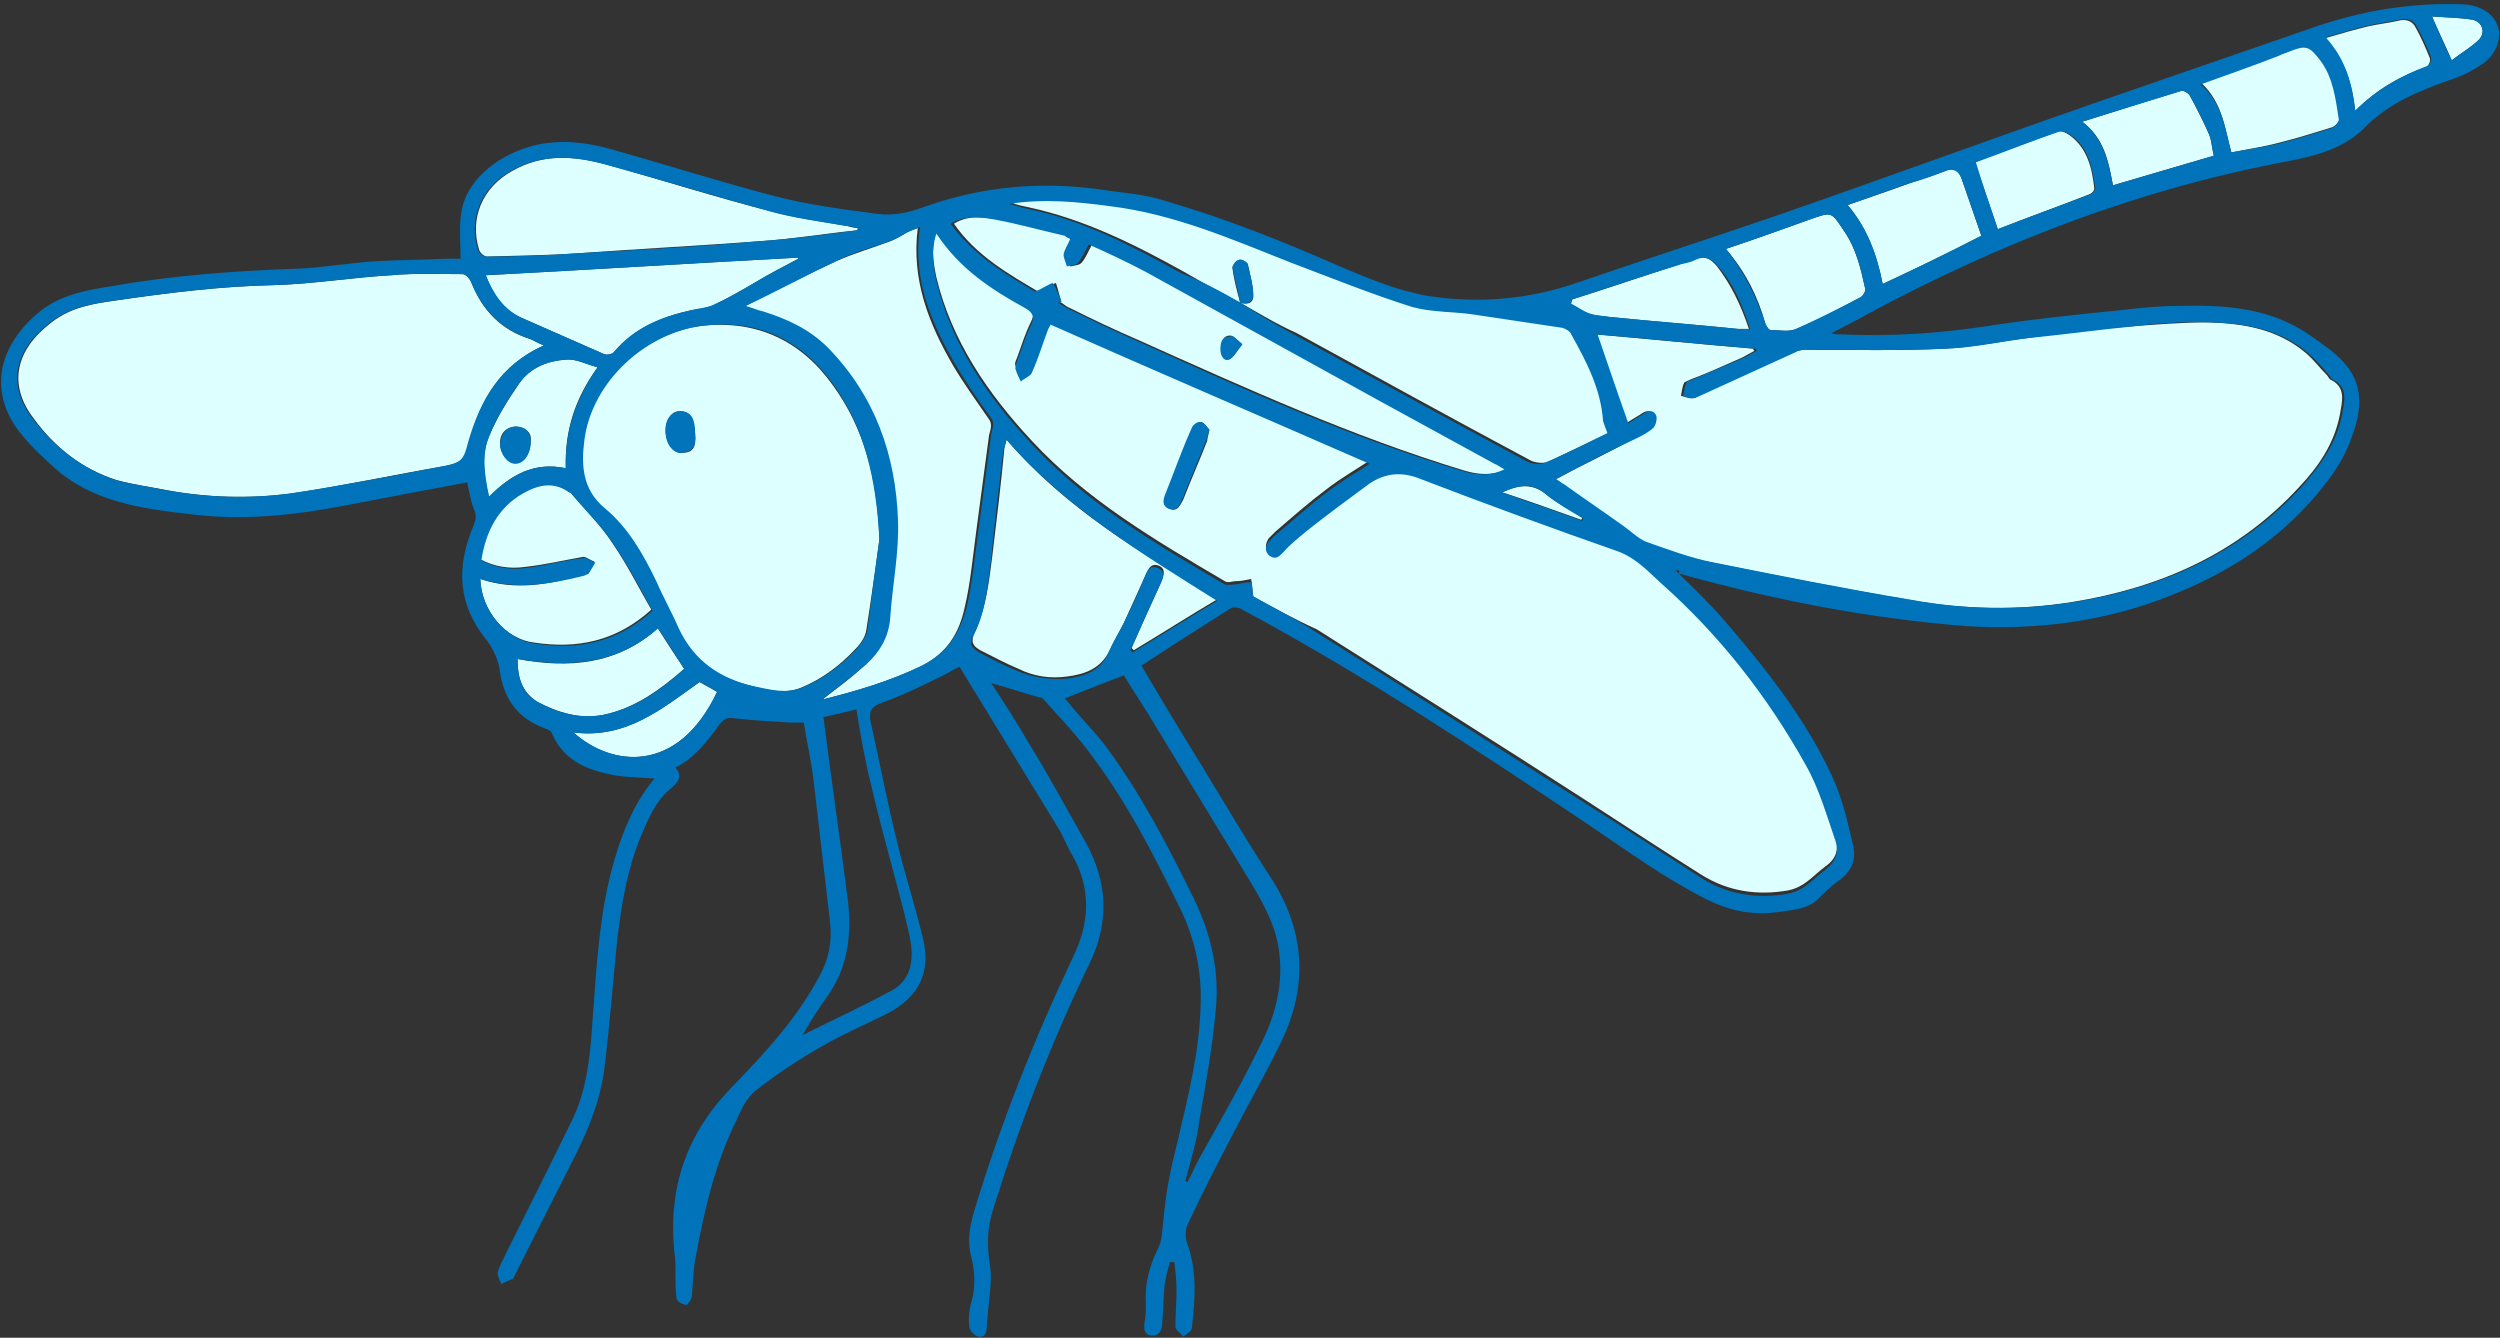 <?xml version="1.0" encoding="utf-8"?>
<!-- Generator: Adobe Illustrator 26.1.0, SVG Export Plug-In . SVG Version: 6.00 Build 0)  -->
<svg version="1.1" id="レイヤー_1" xmlns="http://www.w3.org/2000/svg" xmlns:xlink="http://www.w3.org/1999/xlink" x="0px"
	 y="0px" viewBox="0 0 228 122" style="enable-background:new 0 0 228 122;" xml:space="preserve">
<rect x="0" y="0" width="228" height="122" fill="#333333" stroke="none"/>
<style type="text/css">
	.st0{fill:#DEFFFF;}
	.st1{fill:#0073BA;}
</style>
<g id="wRfb0r_00000155108806847523917740000001807484089245776808_">
	<g>
		<path class="st0" d="M114.3,54.4c-0.1-0.7-0.1-1.2-0.2-1.6c-0.5,0.1-0.9,0.2-1.4,0.2c-0.3,0-0.7,0.2-1,0
			c-6.3-3.7-12.6-7.4-17.6-12.8c-4-4.3-7.3-9.1-8.7-14.9c-0.3-1.4-0.5-2.8,0-4.3c2.1,3.2,5.1,5,8.1,6.8c0.8,0.4,0.9,0.8,0.5,1.6
			c-0.5,1-0.8,2-1.2,3.1c-0.1,0.3-0.3,0.6-0.2,0.8c0.1,0.4,0.3,0.8,0.5,1.2c0.3-0.2,0.9-0.4,1-0.8c0.6-1.3,1-2.6,1.5-4
			c0.1-0.2,0.1-0.3,0.2-0.4c9.8,4.3,19.5,8.5,29.1,12.7c-1.2,0.8-2.6,1.6-3.9,2.6c-1.6,1.2-3.2,2.6-4.7,3.9
			c-0.2,0.2-0.4,0.4-0.6,0.6c-0.3,0.5-0.4,1,0.1,1.3c0.5,0.4,0.9,0.1,1.3-0.4c0.6-0.7,1.4-1.3,2.1-1.9c1.9-1.5,3.8-2.9,5.7-4.3
			c1.5-1,3-1.1,4.7-0.4c6,2.3,12,4.5,18,6.6c1.6,0.6,2.7,1.8,3.9,2.9c5.3,4.8,9.7,10.4,13.2,16.6c1.2,2.1,1.9,4.6,2.7,6.9
			c0.3,1,0.1,1.9-0.9,2.6c-1.1,0.8-1.9,1.9-3.4,2.2c-2.8,0.5-5.5,0.1-7.9-1.4c-3.5-2.2-7-4.5-10.4-6.7c-8.2-5.3-16.5-10.5-24.7-15.7
			C118.1,56.5,116.1,55.4,114.3,54.4z M110.3,39.2c-0.2-0.2-0.4-0.6-0.7-0.7c-0.2-0.1-0.7,0.3-0.8,0.5c-0.8,2-1.6,4-2.4,6
			c-0.2,0.6-0.4,1.2,0.3,1.4c0.7,0.3,0.9-0.3,1.2-0.8c0.7-1.8,1.5-3.6,2.2-5.4C110.1,40,110.2,39.7,110.3,39.2z"/>
		<path class="st0" d="M141.9,43.7c2.4-1.3,4.8-2.4,7.1-3.7c0.6-0.3,1.1-0.6,1.6-1c0.2-0.3,0.4-0.9,0.2-1.2c-0.3-0.5-0.8-0.3-1.2,0
			c-0.5,0.3-1,0.6-1.3,0.8c-0.9-2.8-1.9-5.5-2.8-8.1c4.7,0.4,9.6,0.9,14.4,1.3c0,0.1,0,0.1,0.1,0.2c-0.4,0.2-0.7,0.4-1.1,0.6
			c-1.6,0.7-3.1,1.4-4.7,2c-0.2,0.1-0.5,0.2-0.6,0.3c-0.2,0.4-0.2,0.8-0.3,1.2c0.4,0.1,0.9,0.3,1.1,0.2c3.1-1.4,6.1-2.8,9.2-4.2
			c0.3-0.1,0.7-0.2,1-0.2c4.2,0,8.5,0.1,12.7-0.1c2.6-0.1,5.2-0.7,7.8-1c3-0.4,5.9-0.8,8.9-1c2.5-0.2,5-0.4,7.4-0.4
			c3.2,0.1,6.3,0.6,8.9,2.8c0.7,0.6,1.3,1.4,1.9,2c0.1,0.1,0.2,0.3,0.3,0.4c1.5,0.7,1.1,2,0.9,3.2c-0.5,2.6-1.9,4.7-3.7,6.6
			c-5.6,6.1-12.7,9.2-20.7,10.5c-5,0.8-10,0.7-14.9-0.2c-6-1-12-2.2-18-3.4c-2.1-0.4-4.2-1.2-6.2-1.9c-0.7-0.3-1.3-0.9-2-1.4
			c-1.8-1.3-3.6-2.5-5.4-3.8C142.4,44,142.2,43.9,141.9,43.7z"/>
		<path class="st0" d="M49.6,31.5c-4,1.8-5.8,5-6.8,8.8c-0.4,1.6-0.7,1.9-2.2,2.2c-4.7,0.8-9.3,1.8-14,2.5
			c-3.8,0.5-7.6,0.4-11.4-0.3c-1.5-0.3-3-0.5-4.5-0.9c-3.2-1-5.7-3-7.6-5.6c-2.4-3.1-1.7-6.3,1.6-8.8c1.8-1.4,3.8-1.7,5.9-2
			c4.8-0.7,9.6-1.3,14.5-1.4c3.5-0.1,7.1-0.7,10.6-0.9c2.2-0.2,4.3-0.1,6.5-0.1c0.3,0,0.7,0.5,0.8,0.8c1,2.5,2.7,4.3,5.3,5.1
			C48.6,31,49,31.3,49.6,31.5z"/>
		<path class="st0" d="M80.2,49.2c-0.3,2.1-0.7,5.2-1.2,8.3c-0.1,0.6-0.5,1.2-1,1.7c-1.4,1.5-3,2.7-4.9,3.5
			c-1.5,0.6-2.9,0.3-4.4-0.1c-3.1-0.7-5.5-2.3-6.9-5.3c-0.6-1.4-1.4-2.8-2-4.2c-1.2-2.6-2.6-5-4.8-6.8c-2-1.7-2.1-3.9-1.8-6.2
			c0.7-5.2,5.5-9.8,10.9-10.4c5-0.5,9,1.4,11.9,5.5C78.8,39.1,80,43.5,80.2,49.2z M63.4,39.6c-0.1-1.5-0.5-2.1-1.4-2.1
			c-0.8,0-1.3,0.8-1.3,1.9c0.1,1.1,0.8,2,1.5,1.9C63.2,41.3,63.5,40.8,63.4,39.6z"/>
		<path class="st0" d="M75,63.8c1.4-1.1,2.7-2,3.8-3.1c1.2-1.2,2-2.6,2.2-4.4c0.2-2.9,0.8-5.8,0.7-8.7c-0.2-6-2.1-11.4-6.4-15.8
			c-1.6-1.7-3.7-2.6-5.9-3.3c-0.5-0.1-0.9-0.3-1.6-0.5c2.9-1.5,5.7-2.9,8.5-4.2c1.6-0.7,3.3-1.2,4.9-1.8c0.5-0.2,1-0.5,1.5-0.8
			c0.3-0.1,0.6-0.3,1-0.4c-0.6,4.7,1,8.7,3.2,12.5c1,1.7,2.1,3.2,3.2,4.8c0.5,0.6,0.2,1.1,0.1,1.6c-0.4,3-0.8,6-1.2,9
			c-0.3,2.2-0.5,4.5-1,6.6c-0.5,2.4-1.6,4.3-4.1,5.5C81.2,62.1,78.2,63,75,63.8z"/>
		<path class="st0" d="M113.1,27.6c-1.7-0.9-3.4-1.8-5.1-2.8c-4.5-2.5-9.1-4.8-14.2-5.9c-0.5-0.1-1-0.2-1.5-0.4
			c3.1-0.5,6.1-0.2,9.2,0.2c5.8,0.7,11,3,16.4,5.1c3.7,1.5,7.4,2.9,11.2,4.1c1.8,0.6,3.8,0.5,5.7,0.7c2.7,0.4,5.3,0.8,8,1.2
			c0.3,0,0.6,0.3,0.8,0.6c1.4,2.5,2.6,5,2.9,7.9c0,0.3,0.2,0.6,0.4,1.1c-1.9,0.9-3.8,1.8-5.7,2.7c-0.4,0.2-1.2,0.1-1.6-0.1
			c-7.1-3.8-14.2-7.7-21.3-11.6C116.3,29.5,114.7,28.5,113.1,27.6c0.6,0.2,1.2,0.1,1.2-0.6c0-1-0.3-2-0.5-2.9
			c-0.1-0.2-0.6-0.5-0.8-0.4c-0.2,0.1-0.6,0.5-0.6,0.7C112.5,25.4,112.8,26.5,113.1,27.6z"/>
		<path class="st0" d="M91.8,40.1c5.4,6.3,12.2,10.3,19.3,14.5c-2.7,1.6-5.2,3.2-7.7,4.7c-0.1-0.1-0.1-0.1-0.2-0.2
			c0.4-0.9,0.8-1.8,1.2-2.7c0.5-1.1,1-2.2,1.5-3.3c0.2-0.5,0.5-1.2-0.2-1.5c-0.7-0.3-1,0.3-1.2,0.8c-0.7,1.5-1.3,2.9-2,4.4
			c-0.4,0.8-0.9,1.6-1.3,2.5c-0.8,1.7-2.3,2.2-3.9,2.4c-1.5,0.2-3,0-4.4-0.7c-1.2-0.5-2.3-1.1-3.5-1.7c-0.5-0.3-0.9-0.6-0.6-1.4
			c1.1-2.3,1.4-4.8,1.7-7.2c0.4-3.3,0.8-6.6,1.1-9.8C91.6,40.8,91.7,40.5,91.8,40.1z"/>
		<path class="st0" d="M96.8,27.5c-0.2-0.6-0.3-1.1-0.5-1.7c-0.5,0.2-0.9,0.5-1.6,0.8c-2.7-1.6-5.7-3.3-7.7-6.2
			c1.3-0.8,2.6-0.6,3.9-0.4c2.2,0.3,4.3,1,6.5,1.5c0.1,0,0.3,0.1,0.5,0.3c-0.2,0.5-0.5,0.9-0.6,1.4c-0.1,0.3,0.2,0.7,0.3,1.1
			c0.4-0.1,0.8-0.1,1-0.3c0.4-0.4,0.6-1,1-1.7c1.7,0.8,3.5,1.6,5.2,2.5c7.1,3.9,14.1,7.8,21.2,11.7c3.5,1.9,7,3.9,10.6,5.8
			c0.3,0.1,0.5,0.3,0.9,0.5c-1.4,0.6-2.7,0.5-4,0.1c-10.2-3.1-19.9-7.5-29.7-11.9c-2.1-0.9-4.2-1.9-6.2-2.9
			c-0.3-0.1-0.5-0.3-0.8-0.5C96.6,27.6,96.7,27.6,96.8,27.5z M113.3,31.4c-0.5-0.4-0.8-0.8-1.1-0.8c-0.7,0-0.8,0.6-0.8,1.2
			c0,0.5,0.2,1.1,0.8,0.9C112.5,32.6,112.8,32,113.3,31.4z"/>
		<path class="st0" d="M78.2,21c-3,0.3-5.9,0.8-8.9,1c-5.5,0.4-11.1,0.7-16.6,1.1c-2.8,0.2-5.5,0.2-8.3,0.3c-0.2,0-0.6-0.3-0.7-0.6
			c-0.9-2.9,0.3-5.7,3-7.2c2.8-1.6,5.6-1.4,8.6-0.6c5,1.4,10,3,15.1,4.3c2.2,0.6,4.6,0.9,6.8,1.3c0.4,0.1,0.7,0.2,1.1,0.2
			C78.2,20.9,78.2,21,78.2,21z"/>
		<path class="st0" d="M43.8,52.8c3.2,1.1,6.3,0.5,9.4-0.4c0.1,0,0.4-0.1,0.4-0.2c0.2-0.3,0.4-0.7,0.6-1c-0.4-0.1-0.8-0.5-1.1-0.4
			c-1.7,0.3-3.4,0.7-5.2,0.9c-1.4,0.2-2.8,0-4.1-0.7c0.4-2.6,1.5-4.7,3.8-6.1c1.4-0.8,2.8-1.1,4.2-0.1c0.1,0.1,0.2,0.1,0.2,0.1
			c1.3,1.5,2.8,3,3.9,4.7c1.3,1.9,2.4,4.1,3.5,6c-3.2,2.9-6.8,3.6-10.7,3C46.1,58.3,43.9,55.7,43.8,52.8z"/>
		<path class="st0" d="M72.8,23.6c-1.3,0.7-2.7,1.4-4,2.2c-1.2,0.7-2.4,1.4-3.7,2c-0.6,0.3-1.4,0.4-2.1,0.5c-2.7,0.6-5.1,1.6-7,3.8
			c-0.1,0.2-0.6,0.3-0.9,0.2c-2.5-1.1-5-2.2-7.5-3.3c-1.7-0.7-2.6-2.1-3.3-3.9c9.5-0.5,18.9-1.1,28.4-1.6
			C72.8,23.5,72.8,23.5,72.8,23.6z"/>
		<path class="st0" d="M157.4,22.7c2.7-0.9,5.2-1.8,7.7-2.7c2-0.7,1.9-0.7,3.1,1.1c1.1,1.6,1.5,3.4,1.9,5.2c0.1,0.2-0.2,0.7-0.4,0.8
			c-1.9,1-3.9,2.1-5.9,2.9c-0.7,0.3-1.5,0.1-2.3,0.1c-0.2,0-0.4-0.3-0.5-0.6C160.3,27,159.2,24.8,157.4,22.7z"/>
		<path class="st0" d="M203.5,13.9c-0.6-2.2-0.8-4.5-2.7-6.3c2.5-0.9,4.8-1.8,7.1-2.6c0.3-0.1,0.6-0.2,1-0.4
			c1.5-0.6,1.8-0.5,2.8,0.8c1.2,1.6,1.4,3.5,1.7,5.4c0,0.2-0.4,0.7-0.7,0.8c-1.6,0.5-3.2,1-4.8,1.4C206.4,13.4,205,13.6,203.5,13.9z
			"/>
		<path class="st0" d="M180.7,21.5c-3.1,1.6-6,3-9,4.4c-0.5-2.6-1.4-5.1-3.2-7.2c2-0.7,3.8-1.3,5.7-2c1.1-0.4,2.2-0.7,3.2-1.1
			c0.8-0.4,1.3,0,1.5,0.7C179.5,18,180.1,19.8,180.7,21.5z"/>
		<path class="st0" d="M47.2,60.1c4.7,0.9,9.1,0.5,12.8-2.8c0.8,1.3,1.6,2.5,2.4,3.7c-2.2,1.9-4.5,3.6-7.4,4.2
			c-2.1,0.4-4.1-0.2-6-1.2C47.6,63.1,47.2,61.8,47.2,60.1z"/>
		<path class="st0" d="M143.4,27.3c3.2-1,6.4-2.1,9.5-3.1c0.5-0.2,1.1-0.3,1.6-0.5c0.9-0.5,1.5-0.1,2.1,0.6c1.3,1.7,2.2,3.6,2.9,5.7
			c-0.4,0-0.7,0-1,0c-3.9-0.4-7.9-0.7-11.8-1.1c-0.6-0.1-1.2-0.1-1.8-0.3c-0.6-0.2-1.1-0.6-1.7-0.9
			C143.3,27.6,143.3,27.4,143.4,27.3z"/>
		<path class="st0" d="M192.7,16.9c-0.4-2.2-0.8-4.3-2.8-5.8c3.1-1,6-1.9,9-2.8c0.2-0.1,0.7,0.2,0.8,0.4c0.6,1.1,1.2,2.3,1.7,3.4
			c0.3,0.6,0.3,1.3,0.5,2.1C198.8,15.1,195.8,16,192.7,16.9z"/>
		<path class="st0" d="M182.2,20.9c-0.7-2.1-1.4-4.1-2.1-6.1c2.4-0.9,5-1.9,7.6-2.8c0.3-0.1,0.7,0.1,1,0.3c1.7,1.2,2.1,3.1,2.3,4.9
			c0,0.2-0.2,0.4-0.4,0.5C187.8,18.8,185,19.8,182.2,20.9z"/>
		<path class="st0" d="M51.6,42.7c-2.9-0.6-5,0.6-7,2.6c-0.5-1.9-0.7-3.8,0-5.5c0.7-1.7,1.7-3.3,2.8-4.9c1-1.4,2.6-2,4.2-2.1
			c0.9-0.1,1.8,0.4,2.9,0.7C52.4,36.4,51.5,39.3,51.6,42.7z M47.1,38.9c-0.9,0-1.5,0.6-1.5,1.5c0,0.9,0.7,1.9,1.4,1.8
			c0.8,0,1.4-0.9,1.4-2C48.5,39.5,48,39,47.1,38.9z"/>
		<path class="st0" d="M214.8,10.1c-0.3-2.6-1-4.8-2.8-6.6c1.4-0.4,2.7-0.8,4-1.1c0.9-0.2,1.8-0.3,2.7-0.5c0.7-0.2,1.3,0,1.6,0.6
			c0.5,0.9,0.9,1.8,1.3,2.8c0.1,0.2-0.1,0.7-0.3,0.8C219,6.9,216.8,8.1,214.8,10.1z"/>
		<path class="st0" d="M63.8,62.2c0.5,0.3,1.1,0.6,1.6,0.9c-3.6,7.6-9.7,6.8-13.1,3.7C57,67.4,60.3,64.7,63.8,62.2z"/>
		<path class="st0" d="M223.6,5.5c-0.6-1.4-1.2-2.6-1.8-4c1.3,0.1,2.5,0.1,3.7,0.3c0.9,0.2,1.2,1.1,0.6,1.8
			C225.4,4.3,224.5,4.8,223.6,5.5z"/>
		<path class="st0" d="M137,44.9c1.3-0.6,2.6-0.9,3.9,0.1c1.1,0.9,2.3,1.5,3.4,2.2c0,0.1-0.1,0.2-0.1,0.2
			C141.9,46.6,139.5,45.7,137,44.9z"/>
		<g>
			<path class="st1" d="M152.8,52c1.5,1.5,3,2.9,4.3,4.4c3.8,4.4,7.4,8.9,9.9,14.2c1,2.1,1.5,4.3,2,6.5c0.3,1.2-0.1,2.4-1.3,3.2
				c-0.7,0.5-1.4,1.2-2,1.8c-1.1,0.9-2.4,0.9-3.7,1.1c-2.3,0.3-4.5-0.2-6.6-1.3c-3.7-1.9-7-4.3-10.4-6.6
				c-10.3-6.9-20.7-13.8-31.7-19.7c-0.3-0.2-0.8-0.3-1.1-0.1c-2.7,1.7-5.5,3.5-8.1,5.2c1.7,2.9,3.5,5.9,5.3,8.8
				c2.2,3.6,4.3,7.2,6.6,10.7c3,4.7,3.3,9.7,0.9,14.7c-1.4,2.9-3,5.7-4.5,8.6c-1.4,2.7-2.8,5.4-4.1,8.2c-0.2,0.4-0.2,1.1-0.1,1.5
				c1,2.6,0.8,5.2,0.5,7.9c0,0.3-0.5,0.6-0.8,0.8c-0.2-0.3-0.7-0.6-0.7-0.9c0-1.1,0.1-2.3,0.1-3.4c0-0.8-0.1-1.7-0.2-2.5
				c-0.1,0-0.2,0-0.4,0c-0.2,0.7-0.4,1.4-0.5,2.2c-0.1,1.1-0.1,2.2-0.2,3.3c0,0.6-0.2,1.2-0.9,1.2c-0.8,0-0.8-0.7-0.7-1.3
				c0.1-0.5,0.1-1.1,0.1-1.6c-0.1-1.8,0.3-3.4,1.1-5c0.4-0.8,0.4-1.7,0.5-2.6c0.2-2.3,0.6-4.5,1.2-6.8c1-4.3,2.1-8.5,2.2-12.9
				c0.1-3-0.5-5.9-1.8-8.6c-2.5-5.1-5.1-10.2-8.6-14.7c-1.2-1.6-2.6-3-3.9-4.5c-0.1-0.1-0.2-0.2-0.4-0.2c-1.5-0.4-2.9-0.9-4.4-1.3
				c1.2,1.8,2.4,3.7,3.5,5.6c1.8,2.9,3.4,5.9,5.1,8.9c2,3.6,2.2,7.2,0.4,11c-3.5,7.2-6.4,14.7-8.8,22.4c-0.6,1.8-0.6,3.5-0.3,5.3
				c0.2,1.3-0.1,2.8-0.2,4.2c0,0.4-0.1,0.8-0.1,1.2c0,0.5-0.1,1.1-0.7,1c-0.4,0-0.9-0.6-0.9-0.9c-0.1-0.8,0-1.6,0.2-2.3
				c0.4-1.4,0.3-2.7,0-4c-0.4-1.4-0.2-2.7,0.2-4.1c2.4-8,5.5-15.8,9.1-23.4c1.5-3.1,1.6-6.2-0.1-9.2c-0.5-0.8-0.8-1.7-1.3-2.5
				c-3-4.9-6-9.8-9-14.7c-0.8,0.4-1.4,0.8-2.1,1.1c-1.6,0.8-3.3,1.6-5,2.2c-0.9,0.3-1.2,0.8-1,1.7c0.8,3.6,1.5,7.3,2.4,10.9
				c0.7,3,1.7,6,2.4,9c0.7,3-0.4,5.2-3.2,6.7c-2,1-4.1,1.9-6,3c-2.1,1.2-4.1,2.5-6,4c-0.8,0.6-1.4,1.7-1.8,2.7c-2,4-3,8.4-3.8,12.8
				c-0.2,1.1-0.2,2.2-0.3,3.3c0,0.3-0.4,0.8-0.5,0.8c-0.3,0-0.9-0.3-0.9-0.6c-0.1-0.7-0.1-1.5-0.1-2.2c0-0.4,0-0.7,0-1.1
				c-0.8-6,0.6-11.2,5-15.8c3.1-3.2,6.1-6.4,8.2-10.4c0.8-1.5,1.1-3.1,0.9-4.8c-0.5-4.3-1-8.6-1.5-12.9c-0.2-1.7-0.6-3.5-0.9-5.3
				c-0.4,0-0.8,0-1.2,0c-1.7-0.1-3.5-0.2-5.2-0.4c-0.6-0.1-0.9,0.1-1.3,0.6c-1.1,1.5-2.2,3-4,3.9c0.6,0.7,0.4,1.2-0.3,1.8
				c-1.5,1.2-2.2,2.9-2.9,4.6c-1.2,2.9-1.7,6-2.1,9.2c-0.4,4-0.7,8-1.2,12c-0.4,3-1.6,5.8-3,8.5c-1.7,3.4-3.4,6.7-5.1,10.1
				c-0.1,0.1-0.1,0.3-0.2,0.4c-0.4,0.2-0.7,0.3-1.1,0.5c-0.1-0.4-0.4-0.8-0.3-1.1c0.2-0.7,0.6-1.3,0.9-2c2-4,4-8,6-12.1
				c1.2-2.6,1.5-5.4,1.7-8.3c0.4-5.2,0.6-10.4,2.1-15.4c0.8-2.7,1.9-5.2,3.6-7.2c-1.5-0.1-3.1-0.1-4.6-0.5c-2.1-0.5-3.9-1.5-4.8-3.7
				c-0.1-0.2-0.4-0.3-0.7-0.4c-2.3-0.9-3.6-2.5-4-5.1c-0.1-1-0.6-2.1-1.2-2.9c-2.7-3.3-2.8-6.7-1.2-10.5c0.2-0.5,0.3-0.9,0-1.5
				c-0.3-0.8-0.4-1.6-0.6-2.4c-3.8,0.7-7.5,1.4-11.1,2.1c-4.7,0.9-9.4,1.4-14.1,0.8c-4.4-0.5-8.9-1.1-12.4-4.2
				c-1.2-1.1-2.3-2.1-3.3-3.4c-2.7-3.6-1.9-7.6,1.7-10.7c2-1.7,4.3-2.1,6.8-2.5c5.6-1,11.3-1.4,17-1.6c2.5-0.1,5-0.6,7.6-0.7
				c1.9-0.1,3.8-0.1,5.7-0.2c0.5,0,1,0,1.5,0c0-1.3-0.1-2.5,0-3.7c0.2-2.3,1.5-3.9,3.4-5.2c3.3-2.1,6.7-2.1,10.3-1.1
				c5,1.4,10,3,15,4.3c3.1,0.8,6.2,1.2,9.3,1.6c1.4,0.2,2.9-0.1,4.2-0.6c5.3-1.9,10.7-2.4,16.3-1.6c1.9,0.3,3.9,0.4,5.7,1
				c5.5,1.6,10.8,3.7,16,6c2.6,1.1,5.2,2.2,8.1,2.7c4.6,0.7,9.1,0.3,13.5-1.2c6.1-2.1,12.3-4.1,18.4-6.2c9.8-3.4,19.6-7,29.4-10.4
				c6.4-2.2,12.7-4.4,19.1-6.6c4.5-1.6,9.2-2.4,14-2.2c1.5,0.1,2.7,0.8,3.1,2c0.4,1.1-0.2,2.7-1.5,3.5c-0.9,0.6-1.9,1.1-2.9,1.4
				c-2.8,1-5.5,2.1-7.6,4.2c-1.9,2-4.5,2.7-7.1,3.2c-13.5,2.5-26.2,7.4-38.3,13.9c-1,0.6-2.1,1.1-3.4,1.8c0.5,0.1,0.7,0.1,1,0.1
				c4.5,0.2,9-0.1,13.5-0.8c3.9-0.6,7.8-1,11.8-1.4c1.7-0.2,3.5-0.4,5.3-0.4c4.2-0.1,8.4,0.1,12.1,2.7c1,0.7,2.2,1.5,3,2.4
				c1.9,2,1.7,4.4,0.8,6.8c-0.8,2.4-2.3,4.3-4,6.2c-3.5,3.8-7.7,6.4-12.5,8.3c-6,2.4-12.3,3.2-18.7,2.8c-8.9-0.7-17.6-2.4-26.2-4.8
				C153.2,52,153.1,52,152.8,52z M113.1,27.6L113.1,27.6c1.6,1,3.2,2,4.9,2.9c7.1,3.9,14.2,7.8,21.3,11.6c0.4,0.2,1.1,0.3,1.6,0.1
				c2-0.8,3.8-1.8,5.7-2.7c-0.2-0.5-0.3-0.8-0.4-1.1c-0.2-2.9-1.5-5.4-2.9-7.9c-0.1-0.3-0.5-0.5-0.8-0.6c-2.7-0.4-5.3-0.8-8-1.2
				c-1.9-0.3-3.9-0.2-5.7-0.7c-3.8-1.2-7.5-2.7-11.2-4.1c-5.3-2.1-10.6-4.4-16.4-5.1c-3-0.4-6-0.7-9.2-0.2c0.6,0.1,1,0.3,1.5,0.4
				c5.1,1,9.7,3.4,14.2,5.9C109.7,25.7,111.4,26.6,113.1,27.6z M114.3,54.4c1.8,1,3.8,2,5.8,3.3c8.3,5.2,16.5,10.5,24.7,15.7
				c3.5,2.2,7,4.5,10.4,6.7c2.4,1.5,5.1,1.9,7.9,1.4c1.5-0.3,2.3-1.4,3.4-2.2c1-0.8,1.2-1.7,0.9-2.6c-0.8-2.3-1.5-4.8-2.7-6.9
				c-3.5-6.3-7.9-11.9-13.2-16.6c-1.2-1.1-2.3-2.3-3.9-2.9c-6-2.1-12-4.3-18-6.6c-1.7-0.7-3.2-0.6-4.7,0.4c-1.9,1.4-3.8,2.8-5.7,4.3
				c-0.7,0.6-1.5,1.2-2.1,1.9c-0.4,0.4-0.7,0.8-1.3,0.4c-0.5-0.4-0.4-0.9-0.1-1.3c0.2-0.2,0.4-0.4,0.6-0.6c1.6-1.3,3.1-2.7,4.7-3.9
				c1.3-1,2.7-1.8,3.9-2.6c-9.6-4.2-19.4-8.4-29.1-12.7c0,0.1-0.1,0.2-0.2,0.4c-0.5,1.3-0.9,2.7-1.5,4c-0.1,0.3-0.7,0.5-1,0.8
				c-0.2-0.4-0.4-0.8-0.5-1.2c0-0.2,0.1-0.5,0.2-0.8c0.4-1,0.7-2.1,1.2-3.1c0.4-0.8,0.2-1.2-0.5-1.6c-3.1-1.7-6-3.6-8.1-6.8
				c-0.5,1.5-0.3,2.9,0,4.3c1.4,5.9,4.7,10.6,8.7,14.9c5,5.4,11.3,9.1,17.6,12.8c0.2,0.1,0.7,0,1,0c0.5-0.1,0.9-0.2,1.4-0.2
				C114.2,53.3,114.2,53.7,114.3,54.4z M141.9,43.7c0.3,0.2,0.6,0.4,0.8,0.5c1.8,1.3,3.6,2.5,5.4,3.8c0.7,0.5,1.3,1.1,2,1.4
				c2,0.7,4.1,1.5,6.2,1.9c6,1.2,12,2.4,18,3.4c4.9,0.9,9.9,1,14.9,0.2c8-1.3,15.1-4.4,20.7-10.5c1.7-1.9,3.2-4,3.7-6.6
				c0.2-1.2,0.6-2.5-0.9-3.2c-0.1-0.1-0.2-0.3-0.3-0.4c-0.6-0.7-1.2-1.4-1.9-2c-2.6-2.2-5.7-2.7-8.9-2.8c-2.5-0.1-5,0.1-7.4,0.4
				c-3,0.3-5.9,0.7-8.9,1c-2.6,0.3-5.2,0.9-7.8,1c-4.2,0.2-8.5,0.1-12.7,0.1c-0.3,0-0.7,0-1,0.2c-3.1,1.4-6.1,2.8-9.2,4.2
				c-0.3,0.1-0.8-0.1-1.1-0.2c0.1-0.4,0.1-0.8,0.3-1.2c0.1-0.2,0.4-0.2,0.6-0.3c1.6-0.7,3.1-1.3,4.7-2c0.4-0.2,0.7-0.4,1.1-0.6
				c0-0.1,0-0.1-0.1-0.2c-4.9-0.4-9.7-0.9-14.4-1.3c0.9,2.6,1.8,5.3,2.8,8.1c0.3-0.2,0.8-0.5,1.3-0.8c0.4-0.3,0.9-0.5,1.2,0
				c0.2,0.3,0,1-0.2,1.2c-0.4,0.4-1,0.7-1.6,1C146.6,41.2,144.3,42.4,141.9,43.7z M49.6,31.5c-0.5-0.2-0.9-0.5-1.3-0.6
				c-2.6-0.9-4.3-2.6-5.3-5.1c-0.1-0.3-0.5-0.8-0.8-0.8c-2.2,0-4.3-0.1-6.5,0.1C32,25.3,28.5,25.9,25,26c-4.9,0.1-9.7,0.7-14.5,1.4
				c-2.1,0.3-4.1,0.6-5.9,2c-3.3,2.5-4,5.7-1.6,8.8c2,2.6,4.5,4.6,7.6,5.6c1.5,0.4,3,0.6,4.5,0.9c3.8,0.7,7.6,0.8,11.4,0.3
				c4.7-0.7,9.3-1.6,14-2.5c1.6-0.3,1.8-0.6,2.2-2.2C43.8,36.5,45.6,33.3,49.6,31.5z M80.2,49.2c-0.3-5.7-1.4-10.1-4.1-14
				c-2.9-4.1-6.8-6.1-11.9-5.5c-5.3,0.6-10.2,5.1-10.9,10.4c-0.3,2.3-0.2,4.5,1.8,6.2c2.2,1.8,3.6,4.3,4.8,6.8
				c0.6,1.4,1.4,2.8,2,4.2c1.4,3,3.8,4.6,6.9,5.3c1.5,0.3,2.9,0.7,4.4,0.1c1.9-0.8,3.5-2,4.9-3.5c0.4-0.5,0.9-1.1,1-1.7
				C79.5,54.4,79.9,51.3,80.2,49.2z M75,63.8c3.2-0.8,6.2-1.7,9.1-3.1c2.4-1.2,3.5-3.1,4.1-5.5c0.5-2.2,0.7-4.4,1-6.6
				c0.4-3,0.8-6,1.2-9c0.1-0.6,0.4-1-0.1-1.6c-1.1-1.5-2.2-3.1-3.2-4.8c-2.2-3.8-3.9-7.8-3.2-12.5c-0.4,0.2-0.7,0.3-1,0.4
				c-0.5,0.3-1,0.6-1.5,0.8c-1.6,0.6-3.3,1-4.9,1.8c-2.8,1.3-5.5,2.8-8.5,4.2c0.7,0.2,1.1,0.4,1.6,0.5c2.2,0.7,4.2,1.6,5.9,3.3
				c4.3,4.4,6.2,9.8,6.4,15.8c0.1,2.9-0.5,5.8-0.7,8.7c-0.1,1.8-0.9,3.2-2.2,4.4C77.6,61.8,76.3,62.7,75,63.8z M91.8,40.1
				c-0.1,0.4-0.2,0.7-0.3,1c-0.4,3.3-0.8,6.6-1.1,9.8c-0.3,2.5-0.5,5-1.7,7.2c-0.4,0.7,0.1,1.1,0.6,1.4c1.1,0.6,2.3,1.2,3.5,1.7
				c1.4,0.6,2.9,0.8,4.4,0.7c1.7-0.2,3.2-0.7,3.9-2.4c0.4-0.9,0.9-1.7,1.3-2.5c0.7-1.4,1.4-2.9,2-4.4c0.2-0.5,0.5-1.1,1.2-0.8
				c0.7,0.3,0.5,0.9,0.2,1.5c-0.5,1.1-1,2.2-1.5,3.3c-0.4,0.9-0.8,1.8-1.2,2.7c0.1,0.1,0.1,0.1,0.2,0.2c2.5-1.5,5-3.1,7.7-4.7
				C104,50.4,97.2,46.3,91.8,40.1z M96.8,27.5c-0.1,0-0.2,0.1-0.3,0.1c0.3,0.2,0.5,0.3,0.8,0.5c2.1,1,4.1,2,6.2,2.9
				c9.7,4.4,19.4,8.8,29.7,11.9c1.3,0.4,2.6,0.6,4-0.1c-0.4-0.2-0.6-0.4-0.9-0.5c-3.5-1.9-7.1-3.9-10.6-5.8
				c-7.1-3.9-14.1-7.8-21.2-11.7c-1.7-0.9-3.4-1.7-5.2-2.5c-0.4,0.7-0.6,1.2-1,1.7c-0.2,0.2-0.7,0.2-1,0.3c-0.1-0.4-0.3-0.7-0.3-1.1
				c0.1-0.5,0.4-0.9,0.6-1.4c-0.2-0.1-0.4-0.2-0.5-0.3c-2.2-0.5-4.3-1.1-6.5-1.5c-1.2-0.2-2.6-0.4-3.9,0.4c2.1,2.9,5,4.6,7.7,6.2
				c0.7-0.3,1.1-0.6,1.6-0.8C96.4,26.4,96.6,27,96.8,27.5z M108.1,107.7c0.1,0,0.1,0.1,0.2,0.1c0.4-0.7,0.7-1.5,1.1-2.2
				c1.9-3.4,3.8-6.7,5.5-10.2c1.3-2.5,2.1-5.3,1.8-8.2c-0.2-2.4-1.3-4.5-2.5-6.5c-2.9-4.8-5.8-9.5-8.7-14.3c-1-1.7-2.1-3.3-3-4.8
				c-1.9,0.7-3.6,1.4-5.4,2.1c0.2,0.2,0.4,0.4,0.6,0.7c1,1.2,2.1,2.3,3.1,3.6c3.2,4.3,5.7,9.1,8.1,14c1.5,3.1,2.3,6.4,2,9.9
				c-0.3,3.4-0.9,6.8-1.5,10.2C109.2,103.9,108.6,105.8,108.1,107.7z M78.2,21c0-0.1,0-0.2,0-0.2c-0.4-0.1-0.7-0.2-1.1-0.2
				c-2.3-0.4-4.6-0.7-6.8-1.3c-5-1.4-10-2.9-15.1-4.3c-2.9-0.8-5.8-1-8.6,0.6c-2.7,1.5-3.9,4.3-3,7.2c0.1,0.3,0.5,0.6,0.7,0.6
				c2.8,0,5.5-0.1,8.3-0.3c5.5-0.3,11.1-0.6,16.6-1.1C72.2,21.8,75.2,21.4,78.2,21z M43.8,52.8c0.1,2.9,2.3,5.5,5,5.9
				c3.9,0.6,7.5-0.1,10.7-3c-1.1-2-2.2-4.1-3.5-6c-1.1-1.7-2.6-3.1-3.9-4.7c-0.1-0.1-0.2-0.1-0.2-0.1c-1.4-1-2.8-0.7-4.2,0.1
				c-2.3,1.3-3.4,3.5-3.8,6.1c1.3,0.7,2.7,0.9,4.1,0.7c1.7-0.2,3.4-0.7,5.2-0.9c0.3-0.1,0.7,0.3,1.1,0.4c-0.2,0.3-0.4,0.7-0.6,1
				c-0.1,0.1-0.3,0.1-0.4,0.2C50.1,53.3,47,53.8,43.8,52.8z M72.8,23.6c0,0,0-0.1-0.1-0.1c-9.4,0.5-18.8,1.1-28.4,1.6
				c0.7,1.7,1.6,3.1,3.3,3.9c2.5,1.1,5,2.2,7.5,3.3c0.2,0.1,0.7,0,0.9-0.2c1.8-2.2,4.3-3.2,7-3.8c0.7-0.2,1.4-0.2,2.1-0.5
				c1.3-0.6,2.5-1.3,3.7-2C70.1,25,71.5,24.3,72.8,23.6z M75.1,65.4c0.7,5.6,1.5,11,2.2,16.5c0.4,3.1,0.1,6.2-1.8,8.9
				c-0.8,1.1-1.5,2.2-2.3,3.6c2.8-1.4,5.4-2.6,8-4c1.6-0.8,2.1-2.3,1.9-4.1c-0.1-1-0.4-1.9-0.6-2.9c-1-3.9-2.1-7.7-3-11.6
				c-0.6-2.3-1-4.7-1.4-7.1C76.9,65,76,65.2,75.1,65.4z M157.4,22.7c1.7,2.1,2.8,4.4,3.6,6.8c0.1,0.2,0.3,0.6,0.5,0.6
				c0.8,0,1.6,0.2,2.3-0.1c2-0.9,4-1.9,5.9-2.9c0.2-0.1,0.5-0.6,0.4-0.8c-0.4-1.8-0.8-3.6-1.9-5.2c-1.2-1.8-1.1-1.8-3.1-1.1
				C162.6,20.9,160.1,21.8,157.4,22.7z M203.5,13.9c1.6-0.3,3-0.5,4.3-0.8c1.6-0.4,3.2-0.9,4.8-1.4c0.3-0.1,0.7-0.5,0.7-0.8
				c-0.3-1.9-0.5-3.8-1.7-5.4c-1-1.3-1.3-1.4-2.8-0.8c-0.3,0.1-0.6,0.2-1,0.4c-2.3,0.9-4.6,1.7-7.1,2.6
				C202.7,9.4,202.9,11.7,203.5,13.9z M180.7,21.5c-0.6-1.7-1.2-3.5-1.8-5.2c-0.3-0.7-0.7-1-1.5-0.7c-1,0.4-2.1,0.8-3.2,1.1
				c-1.8,0.6-3.7,1.3-5.7,2c1.8,2.1,2.7,4.6,3.2,7.2C174.7,24.5,177.6,23.1,180.7,21.5z M47.2,60.1c0,1.7,0.4,3.1,1.8,3.9
				c1.8,1,3.8,1.6,6,1.2c2.9-0.6,5.2-2.2,7.4-4.2c-0.8-1.2-1.5-2.4-2.4-3.7C56.3,60.6,51.9,60.9,47.2,60.1z M143.4,27.3
				c0,0.1-0.1,0.3-0.1,0.4c0.6,0.3,1.1,0.7,1.7,0.9c0.6,0.2,1.2,0.2,1.8,0.3c3.9,0.4,7.9,0.7,11.8,1.1c0.3,0,0.6,0,1,0
				c-0.7-2.2-1.5-4.1-2.9-5.7c-0.6-0.7-1.2-1-2.1-0.6c-0.5,0.3-1.1,0.3-1.6,0.5C149.7,25.2,146.5,26.3,143.4,27.3z M192.7,16.9
				c3.1-0.9,6.1-1.8,9.2-2.7c-0.2-0.8-0.2-1.5-0.5-2.1c-0.5-1.2-1.1-2.3-1.7-3.4c-0.1-0.2-0.6-0.5-0.8-0.4c-2.9,0.9-5.8,1.8-9,2.8
				C191.9,12.7,192.3,14.8,192.7,16.9z M182.2,20.9c2.8-1.1,5.6-2.1,8.5-3.2c0.2-0.1,0.4-0.4,0.4-0.5c-0.3-1.9-0.6-3.8-2.3-4.9
				c-0.3-0.2-0.7-0.4-1-0.3c-2.6,0.9-5.1,1.9-7.6,2.8C180.8,16.8,181.5,18.8,182.2,20.9z M51.6,42.7c-0.1-3.4,0.9-6.3,2.9-9.2
				c-1.1-0.3-2-0.8-2.9-0.7c-1.6,0.1-3.2,0.7-4.2,2.1c-1.1,1.5-2.1,3.2-2.8,4.9c-0.7,1.7-0.4,3.5,0,5.5
				C46.6,43.3,48.7,42.1,51.6,42.7z M214.8,10.1c2-2,4.2-3.2,6.6-4.1c0.2-0.1,0.4-0.6,0.3-0.8c-0.4-1-0.8-1.9-1.3-2.8
				c-0.3-0.6-0.9-0.8-1.6-0.6c-0.9,0.2-1.8,0.3-2.7,0.5c-1.3,0.3-2.6,0.7-4,1.1C213.9,5.4,214.5,7.5,214.8,10.1z M63.8,62.2
				c-3.5,2.5-6.7,5.2-11.5,4.6c3.5,3.1,9.5,3.9,13.1-3.7C64.8,62.7,64.2,62.4,63.8,62.2z M223.6,5.5c0.9-0.7,1.8-1.2,2.5-1.9
				c0.6-0.6,0.3-1.6-0.6-1.8c-1.2-0.2-2.4-0.2-3.7-0.3C222.4,2.9,222.9,4.1,223.6,5.5z M137,44.9c2.4,0.9,4.9,1.7,7.3,2.6
				c0-0.1,0.1-0.2,0.1-0.2c-1.2-0.7-2.4-1.4-3.4-2.2C139.7,43.9,138.4,44.3,137,44.9z"/>
			<path class="st1" d="M110.3,39.2c-0.1,0.4-0.2,0.7-0.3,1c-0.7,1.8-1.5,3.6-2.2,5.4c-0.2,0.5-0.5,1.1-1.2,0.8
				c-0.7-0.3-0.5-0.9-0.3-1.4c0.8-2,1.5-4,2.4-6c0.1-0.3,0.6-0.6,0.8-0.5C109.9,38.6,110.1,39,110.3,39.2z"/>
			<path class="st1" d="M63.4,39.6c0.1,1.2-0.3,1.6-1.2,1.7c-0.8,0.1-1.5-0.8-1.5-1.9c-0.1-1.1,0.5-1.8,1.3-1.9
				C63,37.5,63.4,38.1,63.4,39.6z"/>
			<path class="st1" d="M113.1,27.6c-0.2-1.1-0.5-2.1-0.7-3.2c0-0.2,0.3-0.7,0.6-0.7c0.2-0.1,0.8,0.2,0.8,0.4c0.2,1,0.5,2,0.5,2.9
				C114.2,27.6,113.6,27.8,113.1,27.6C113,27.5,113.1,27.6,113.1,27.6z"/>
			<path class="st1" d="M113.3,31.4c-0.5,0.6-0.8,1.2-1.2,1.4c-0.5,0.2-0.8-0.4-0.8-0.9c0-0.6,0.1-1.2,0.8-1.2
				C112.5,30.5,112.8,31,113.3,31.4z"/>
			<path class="st1" d="M47.1,38.9c0.8,0,1.3,0.5,1.3,1.4c0,1.1-0.6,2-1.4,2c-0.7,0-1.4-0.9-1.4-1.8C45.7,39.5,46.3,38.9,47.1,38.9z
				"/>
		</g>
	</g>
</g>
</svg>
